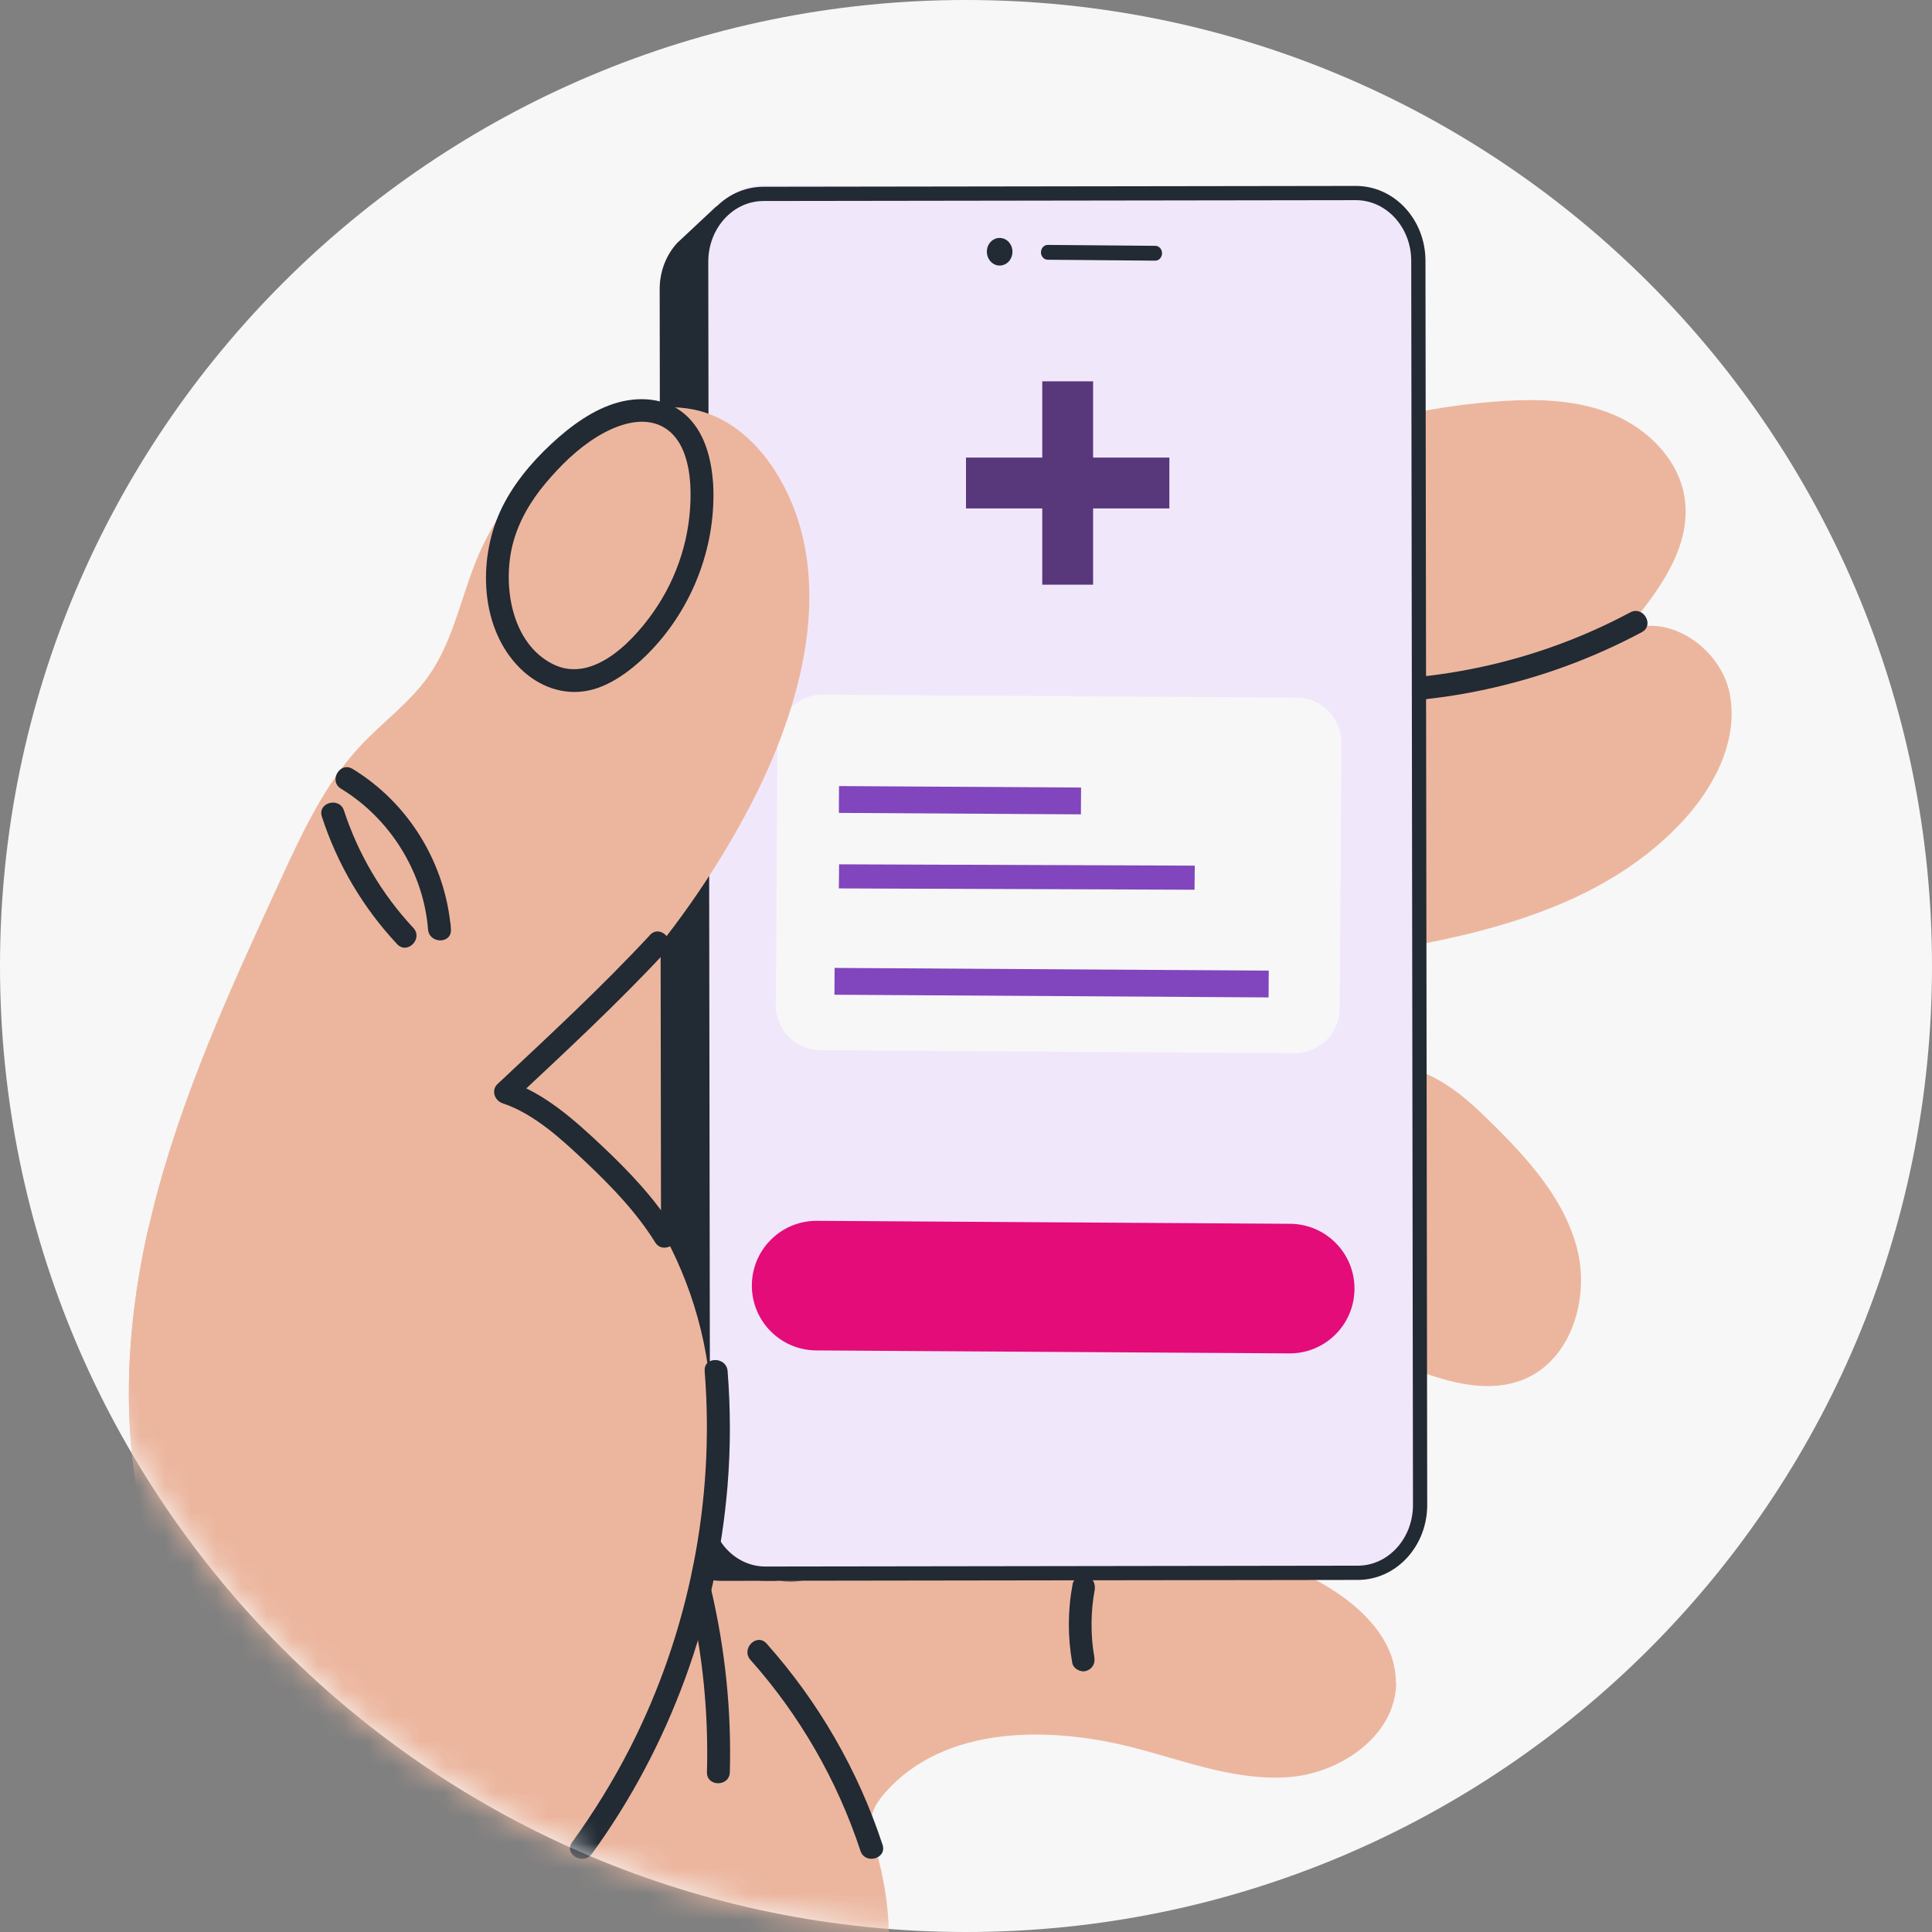 <svg width="76" height="76" viewBox="0 0 76 76" fill="none" xmlns="http://www.w3.org/2000/svg">
<rect x="0" y="0" width="76" height="76" fill="#808080" stroke="none"/>
<path d="M38 76C58.988 76 76 58.985 76 38C76 17.015 58.985 0 38 0C17.015 0 0 17.012 0 38C0 58.988 17.012 76 38 76Z" fill="#F7F7F7"/>
<mask id="mask0_1240_18441" style="mask-type:alpha" maskUnits="userSpaceOnUse" x="0" y="0" width="76" height="76">
<path d="M38 76C58.988 76 76 58.985 76 38C76 17.015 58.985 0 38 0C17.015 0 0 17.012 0 38C0 58.988 17.012 76 38 76Z" fill="#EDF4F9"/>
</mask>
<g mask="url(#mask0_1240_18441)">
<path d="M54.911 66.194C54.918 64.385 53.331 62.983 51.732 62.141C49.327 60.877 46.387 61.406 44.171 60.36C42.399 59.524 42.45 57.131 41.028 55.727C39.167 53.888 36.313 53.286 33.738 53.745C31.962 54.061 30.306 54.824 28.792 55.818C28.792 55.697 28.792 55.575 28.786 55.453C28.613 50.167 25.159 45.127 20.292 43.056C23.995 39.849 27.105 36.231 29.406 31.905C31.576 27.826 32.978 22.685 30.61 18.718C29.956 17.624 28.998 16.66 27.792 16.25C26.186 15.705 24.39 16.216 22.943 17.095C21.125 18.195 19.666 19.873 18.827 21.825C18.146 23.406 17.854 25.178 16.863 26.585C16.124 27.637 15.057 28.4 14.178 29.34C12.783 30.832 11.905 32.72 11.05 34.578C9.077 38.861 7.089 43.178 5.968 47.759C4.846 52.34 4.627 57.259 6.177 61.713C6.615 62.971 7.19 64.193 7.402 65.51C7.585 66.653 7.484 67.82 7.46 68.978C7.332 75.268 9.758 81.755 14.607 85.762C19.459 89.769 26.813 90.833 32.224 87.623C32.625 86.379 32.51 85.425 32.191 84.4C32.215 84.37 32.242 84.339 32.267 84.309C34.753 81.147 35.605 76.767 34.489 72.9C34.349 72.416 34.179 71.912 34.294 71.425C34.373 71.079 34.589 70.781 34.823 70.513C37.164 67.853 41.329 67.878 44.755 68.79C46.731 69.316 48.713 70.073 50.75 69.903C52.786 69.732 54.914 68.237 54.921 66.191L54.911 66.194Z" fill="#ECB69E"/>
<path d="M26.573 32.282L26.418 42.816L26.713 51.513L22.897 55.584L12.297 46.57L20.721 36.365L26.573 32.282Z" fill="#ECB69E"/>
<path d="M59.086 15.778C60.566 15.681 62.098 15.735 63.466 16.31C64.834 16.888 66.017 18.07 66.26 19.535C66.588 21.527 65.19 23.345 63.88 24.88C65.515 24.004 67.671 25.448 68.038 27.266C68.406 29.084 67.458 30.935 66.196 32.297C62.667 36.112 57.088 37.052 51.939 37.775C50.586 37.967 49.169 38.149 47.886 37.681C46.695 37.246 45.761 36.292 45.053 35.24C42.162 30.954 43.141 25.533 46.062 21.581C48.935 17.696 54.428 16.085 59.089 15.778H59.086Z" fill="#ECB69E"/>
<path d="M54.735 41.7C55.495 41.956 56.246 42.251 56.917 42.685C57.562 43.102 58.124 43.634 58.672 44.172C60.112 45.592 61.538 47.166 62.04 49.124C62.541 51.082 61.806 53.502 59.933 54.265C58.702 54.766 57.294 54.465 56.045 54.019C54.118 53.331 52.309 52.313 50.722 51.018C50.12 50.526 49.533 49.975 49.217 49.264C48.977 48.723 48.907 48.127 48.868 47.537C48.776 46.209 48.466 41.91 49.545 40.925C50.451 40.095 53.665 41.342 54.732 41.7H54.735Z" fill="#ECB69E"/>
<path d="M27.111 62.788C27.643 65.059 27.874 67.382 27.81 69.713C27.795 70.294 28.695 70.294 28.71 69.713C28.777 67.303 28.528 64.895 27.98 62.548C27.85 61.983 26.98 62.223 27.111 62.788Z" fill="#222A33"/>
<path d="M29.519 65.293C31.461 67.473 32.936 70.039 33.848 72.808C34.027 73.356 34.9 73.121 34.717 72.568C33.757 69.644 32.203 66.953 30.157 64.655C29.771 64.22 29.136 64.859 29.519 65.293Z" fill="#222A33"/>
<path d="M13.412 31.024C15.342 32.197 16.659 34.301 16.838 36.56C16.884 37.131 17.771 37.144 17.738 36.56C17.735 36.499 17.732 36.435 17.726 36.374C17.692 35.797 16.793 35.794 16.826 36.374C16.829 36.435 16.832 36.499 16.838 36.56H17.738C17.534 33.979 16.084 31.592 13.868 30.246C13.373 29.945 12.916 30.723 13.412 31.024Z" fill="#222A33"/>
<path d="M12.661 32.124C13.269 33.994 14.278 35.705 15.622 37.14C16.02 37.566 16.655 36.927 16.26 36.502C15.026 35.182 14.093 33.601 13.53 31.884C13.351 31.334 12.482 31.571 12.661 32.124Z" fill="#222A33"/>
<path d="M42.195 62.314C42 63.345 41.997 64.385 42.18 65.415C42.222 65.646 42.517 65.801 42.733 65.728C42.982 65.646 43.092 65.424 43.046 65.175C42.897 64.339 42.903 63.388 43.061 62.551C43.104 62.321 42.998 62.056 42.748 61.998C42.526 61.947 42.24 62.065 42.195 62.311V62.314Z" fill="#222A33"/>
<path d="M64.129 24.09C60.402 26.084 56.161 26.981 51.948 26.695C51.37 26.655 51.37 27.555 51.948 27.595C56.316 27.893 60.724 26.932 64.585 24.868C65.096 24.594 64.643 23.816 64.129 24.09Z" fill="#222A33"/>
<path d="M53.331 7.594L30.036 7.627C28.677 7.627 27.579 8.828 27.582 10.302L27.652 59.237C27.652 60.712 28.756 61.906 30.115 61.903L53.41 61.87C54.769 61.87 55.866 60.669 55.863 59.195L55.794 10.26C55.794 8.785 54.69 7.591 53.331 7.594Z" fill="#FFE0EF"/>
<path d="M30.068 7.287L53.552 7.491C54.917 7.503 56.021 8.71 56.012 10.184L55.723 59.134C55.714 60.609 54.598 61.8 53.233 61.791L29.746 61.658C28.375 61.648 27.271 60.445 27.281 58.967L27.572 9.941C27.581 8.464 28.7 7.275 30.068 7.287Z" fill="#FFE0EF"/>
<path d="M30.068 7.287L53.552 7.491C54.917 7.503 56.021 8.71 56.012 10.184L55.723 59.134C55.714 60.609 54.598 61.8 53.233 61.791L29.746 61.658C28.375 61.648 27.271 60.445 27.281 58.967L27.572 9.941C27.581 8.464 28.7 7.275 30.068 7.287Z" fill="#F1E7FB"/>
<rect x="41" y="15" width="2" height="8" fill="#59377B"/>
<rect x="38" y="20" width="2" height="8" transform="rotate(-90 38 20)" fill="#59377B"/>
<path d="M45.442 10.254L41.216 10.217C41.067 10.217 40.946 10.084 40.949 9.923C40.952 9.762 41.07 9.631 41.222 9.634L45.445 9.67C45.594 9.67 45.715 9.804 45.712 9.965C45.709 10.126 45.591 10.257 45.439 10.254H45.442Z" fill="#222A33"/>
<path d="M39.322 10.446C39.045 10.446 38.821 10.199 38.821 9.898C38.821 9.598 39.049 9.357 39.328 9.36C39.608 9.363 39.83 9.607 39.827 9.908C39.824 10.209 39.599 10.449 39.319 10.446H39.322Z" fill="#222A33"/>
<path d="M50.75 48.141L32.139 48.024C30.733 48.015 29.585 49.148 29.576 50.555L29.576 50.558C29.567 51.965 30.701 53.113 32.108 53.122L50.718 53.239C52.125 53.248 53.273 52.114 53.282 50.707L53.282 50.704C53.29 49.297 52.157 48.15 50.75 48.141Z" fill="#E30C79"/>
<path d="M50.909 41.429L32.283 41.313C31.301 41.307 30.514 40.511 30.52 39.532L30.584 29.086C30.59 28.108 31.389 27.32 32.371 27.326L50.997 27.442C51.979 27.448 52.77 28.244 52.764 29.223L52.7 39.669C52.694 40.648 51.894 41.435 50.912 41.429H50.909Z" fill="#F7F7F7"/>
<path d="M28.93 22.642C28.855 22.642 28.779 22.566 28.782 22.49L28.794 20.605C28.794 20.529 28.87 20.456 28.946 20.456L31.138 20.468C31.214 20.468 31.287 20.544 31.287 20.62C31.287 20.696 31.21 20.772 31.134 20.769L29.095 20.757L29.082 22.49C29.082 22.566 29.006 22.639 28.93 22.639V22.642Z" fill="#E30C79"/>
<path d="M49.909 38.182L32.831 38.075L32.825 39.13L49.903 39.236L49.909 38.182Z" fill="#8145BD"/>
<path d="M42.527 30.98L33.005 30.922L32.999 31.977L42.52 32.035L42.527 30.98Z" fill="#8145BD"/>
<path d="M46.999 34.052L33.008 34L32.999 34.948L46.99 35L46.999 34.052Z" fill="#8145BD"/>
<path d="M28.187 8.109L26.637 9.559C26.196 10.042 25.95 10.693 25.95 11.37L26.019 59.63C26.019 61.044 27.077 62.19 28.378 62.187L31.573 62.181C31.573 62.181 27.077 62.962 27.576 56.733L27.585 10.3L28.19 8.105L28.187 8.109Z" fill="#222A33"/>
<path d="M53.331 7.594L30.036 7.627C28.677 7.627 27.579 8.828 27.582 10.302L27.652 59.237C27.652 60.712 28.756 61.906 30.115 61.903L53.41 61.87C54.769 61.87 55.866 60.669 55.863 59.195L55.794 10.26C55.794 8.785 54.69 7.591 53.331 7.594Z" stroke="#222A33" stroke-width="0.56" stroke-linecap="round" stroke-linejoin="round"/>
<path d="M23.916 19.24C24.162 22.593 23.964 25.953 23.974 29.309C23.98 31.017 24.092 32.71 24.217 34.413C24.326 35.918 24.423 37.425 24.478 38.933C26.375 36.796 28.035 34.474 29.403 31.902C31.573 27.822 32.975 22.681 30.607 18.714C29.953 17.62 28.996 16.656 27.789 16.246C26.43 15.784 24.934 16.082 23.627 16.72C23.761 17.556 23.855 18.398 23.916 19.243V19.24Z" fill="#ECB69E"/>
<path d="M32.261 84.308C32.616 83.855 32.938 83.375 33.227 82.873C33.118 82.779 33.011 82.682 32.905 82.585C32.096 81.843 31.342 81.043 30.634 80.204C29.114 78.402 27.776 76.413 26.728 74.301C25.831 72.495 25.074 70.495 25.031 68.458C25.031 68.455 25.038 68.452 25.041 68.446C26.147 65.743 27.083 63.08 27.542 60.189C27.752 58.876 27.959 57.559 27.995 56.228C28.062 53.595 27.406 50.953 26.159 48.637C25.509 47.427 24.691 46.363 23.77 45.351C23.475 45.026 21.997 43.281 21.459 43.621C21.122 43.834 20.809 44.071 20.505 44.351C19.745 45.047 19.037 45.801 18.298 46.521C16.975 47.816 15.492 49.056 13.704 49.64C12.148 50.148 10.485 50.16 8.904 49.743C7.804 49.455 6.761 48.959 5.837 48.303C4.831 52.726 4.688 57.429 6.174 61.709C6.612 62.968 7.187 64.19 7.399 65.506C7.582 66.649 7.481 67.816 7.457 68.975C7.329 75.264 9.755 81.752 14.604 85.758C19.456 89.765 26.81 90.829 32.221 87.619C32.622 86.376 32.507 85.421 32.188 84.397C32.212 84.366 32.239 84.336 32.264 84.305L32.261 84.308Z" fill="#ECB69E"/>
<path d="M28.053 19.022C27.986 18.104 27.761 17.134 27.104 16.45C26.378 15.69 25.283 15.562 24.307 15.833C23.331 16.104 22.447 16.757 21.684 17.465C20.875 18.219 20.136 19.11 19.674 20.122C18.793 22.05 18.884 24.755 20.48 26.309C21.194 27.005 22.161 27.37 23.152 27.163C24.143 26.956 25.089 26.172 25.779 25.409C27.338 23.682 28.18 21.348 28.053 19.022C28.019 18.444 27.119 18.441 27.153 19.022C27.247 20.724 26.794 22.405 25.864 23.837C25.061 25.072 23.374 26.95 21.738 26.12C20.103 25.29 19.765 23.01 20.167 21.417C20.395 20.518 20.875 19.703 21.471 18.998C22.067 18.292 22.717 17.657 23.474 17.189C24.231 16.721 25.277 16.331 26.104 16.806C26.867 17.241 27.095 18.213 27.153 19.025C27.195 19.599 28.095 19.606 28.053 19.025V19.022Z" fill="#222A33"/>
<path d="M27.719 53.93C28.129 59.025 27.108 64.202 24.785 68.756C24.122 70.054 23.356 71.294 22.502 72.474C22.162 72.942 22.943 73.392 23.28 72.93C26.357 68.701 28.199 63.628 28.622 58.423C28.743 56.927 28.74 55.426 28.622 53.933C28.576 53.358 27.673 53.355 27.722 53.933L27.719 53.93Z" fill="#222A33"/>
<path d="M25.57 36.781C23.667 38.83 21.609 40.733 19.569 42.645C19.311 42.888 19.459 43.296 19.767 43.399C21.025 43.816 22.128 44.849 23.071 45.74C24.062 46.679 25.05 47.704 25.77 48.868C26.075 49.361 26.853 48.907 26.549 48.412C25.77 47.15 24.706 46.038 23.63 45.029C22.554 44.019 21.39 42.986 20.007 42.53L20.204 43.283C22.244 41.374 24.302 39.468 26.205 37.419C26.6 36.994 25.965 36.355 25.567 36.781H25.57Z" fill="#222A33"/>
</g>
</svg>
